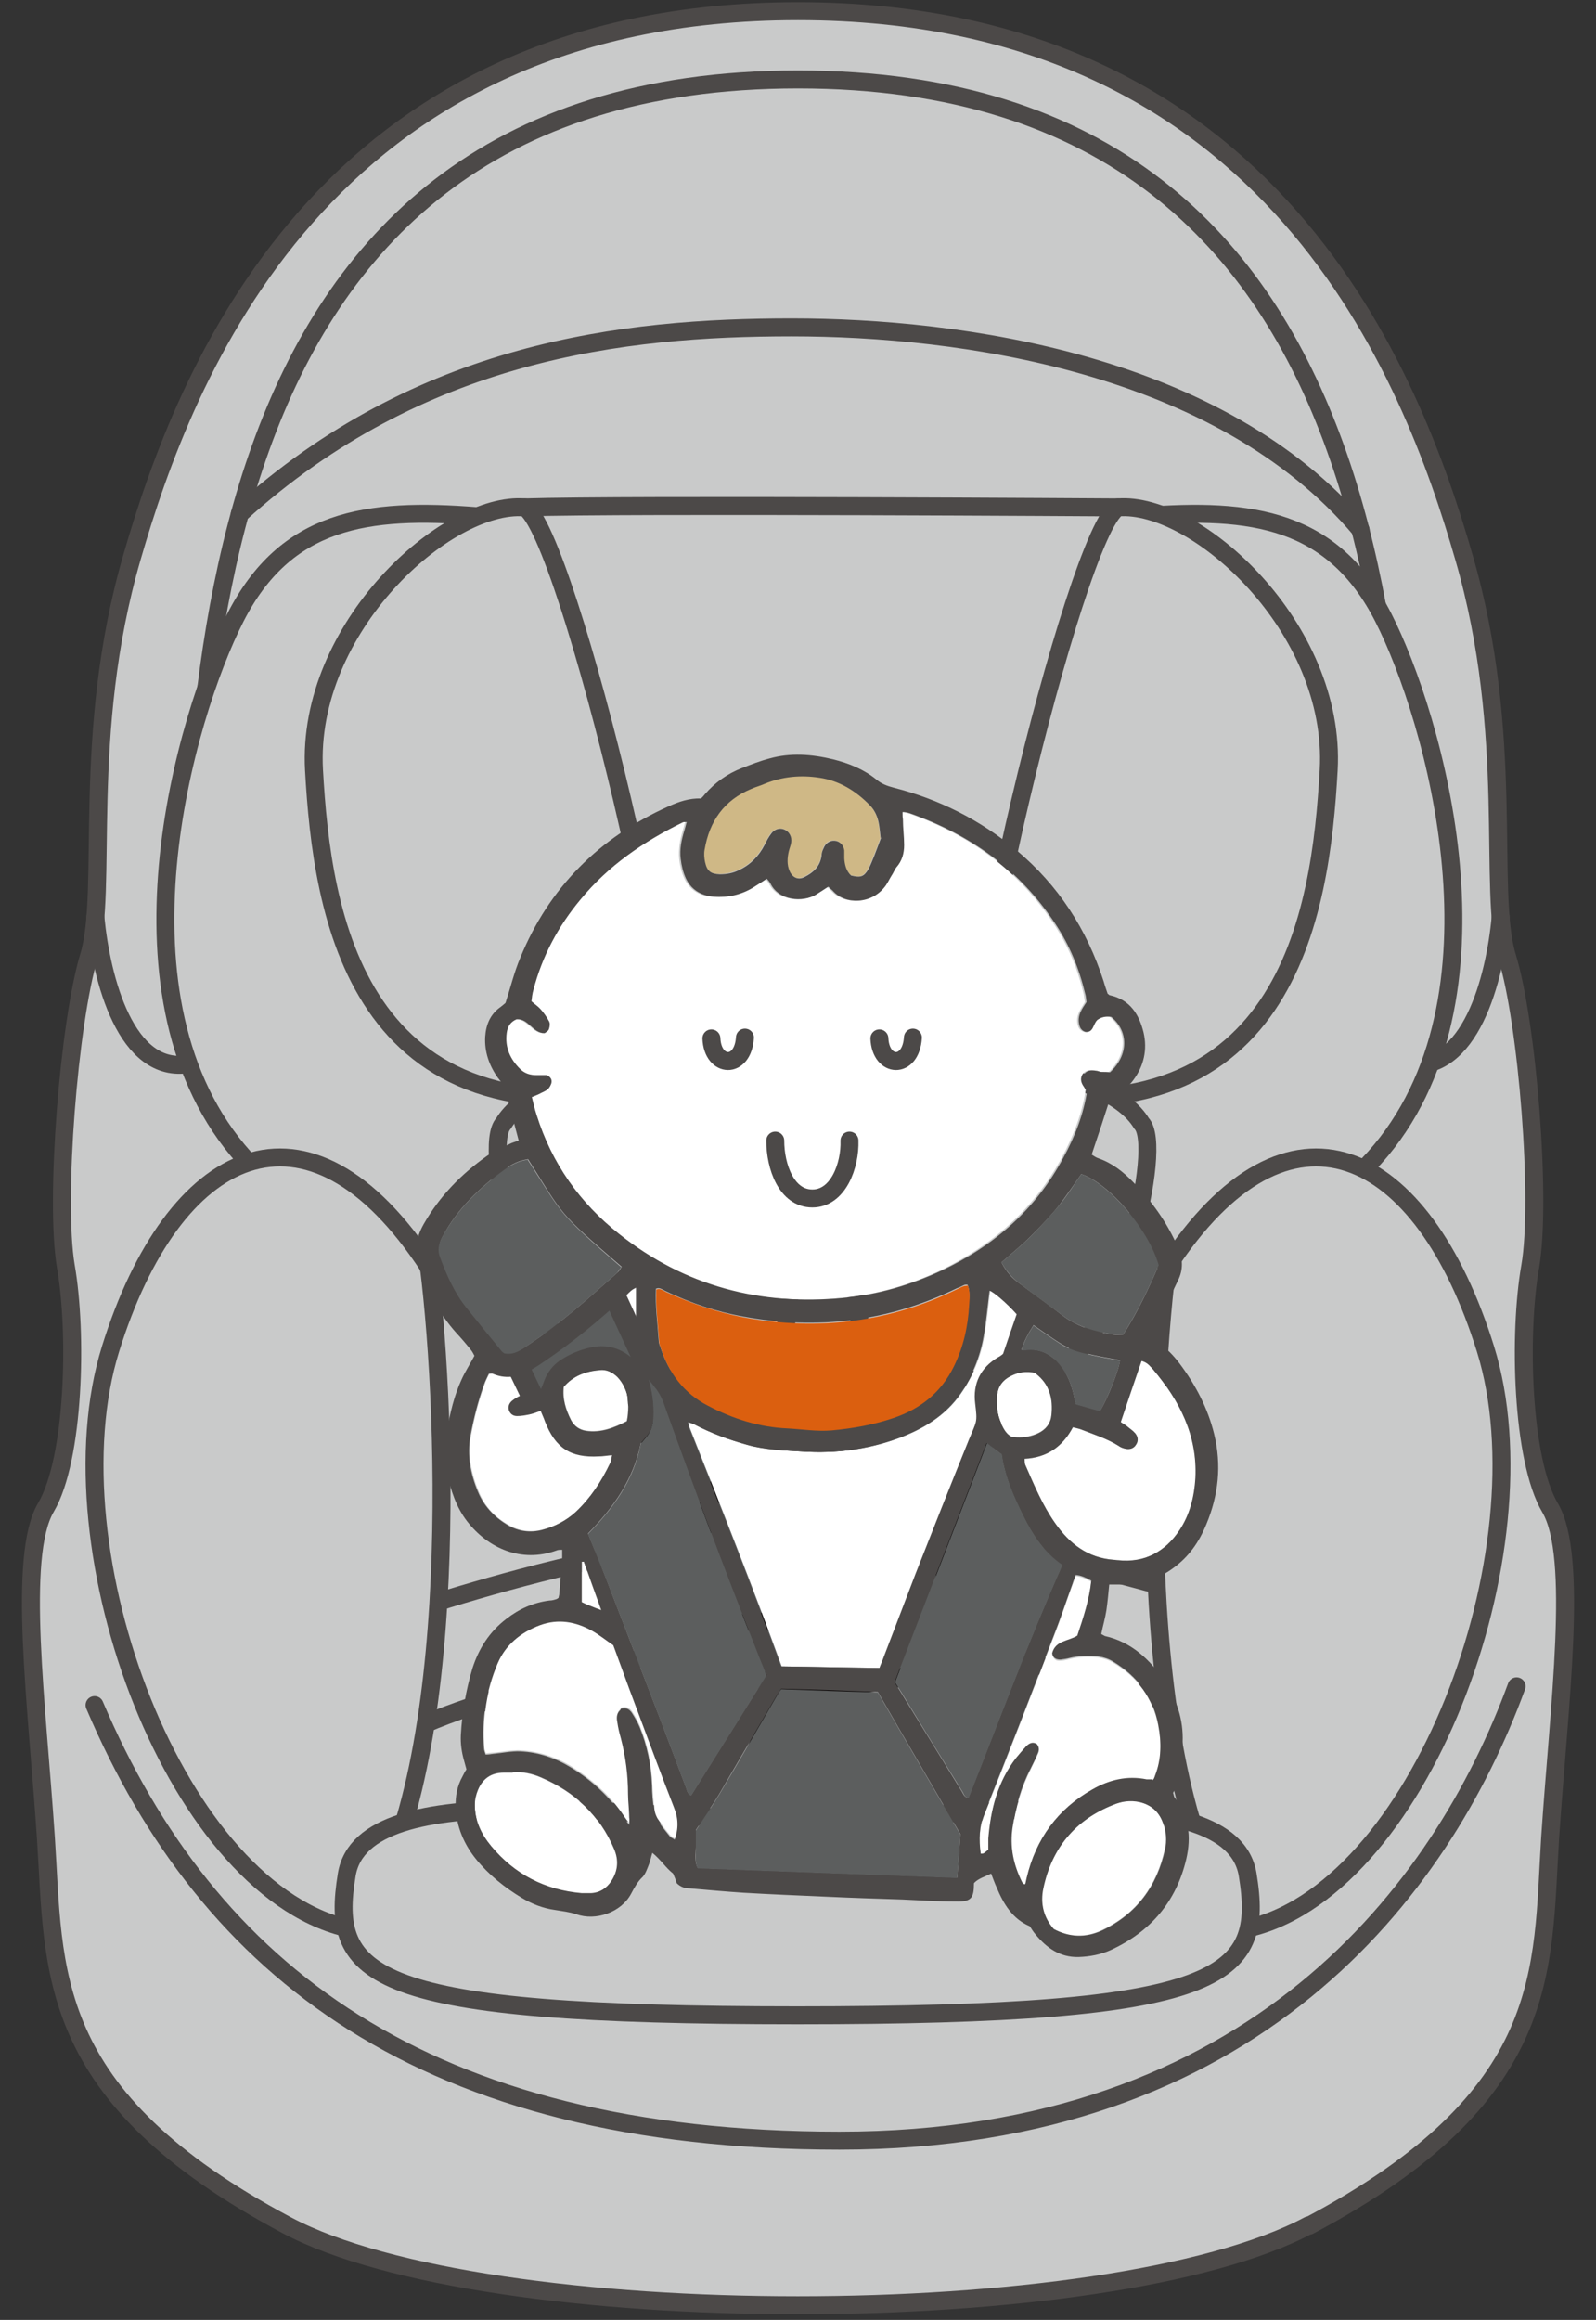 <?xml version="1.0" encoding="UTF-8"?>
<svg id="_レイヤー_1" xmlns="http://www.w3.org/2000/svg" version="1.1" viewBox="0 0 400 581.1">
  <rect x="0" y="0" width="400" height="581.1" fill="#333333" stroke="none"/>
  <!-- Generator: Adobe Illustrator 29.1.0, SVG Export Plug-In . SVG Version: 2.1.0 Build 142)  -->
  <defs>
    <style>
      .st0, .st1 {
        fill: #5c5e5e;
      }

      .st2 {
        fill: #db5f0f;
      }

      .st3 {
        fill: #4c4948;
      }

      .st4 {
        fill: none;
      }

      .st4, .st1, .st5 {
        stroke-linecap: round;
        stroke-linejoin: round;
        stroke-width: 4.5px;
      }

      .st4, .st5 {
        stroke: #4c4948;
      }

      .st6 {
        fill: #fff;
      }

      .st7 {
        fill: #cfb886;
      }

      .st1 {
        stroke: #040000;
      }

      .st5 {
        fill: #c9caca;
      }
    </style>
  </defs>
  <g>
    <path class="st5" d="M328.1,557.5c61.4-32.6,58.3-64,60.4-97.1,2.2-33.1,7.2-70.5,0-82.7-7.2-12.2-7.9-43.9-5-60.4,2.9-16.5-.7-61.2-5.8-77.7-5-16.5,2.2-55.4-10.8-100C354,94.9,319.4,2.8,200,2.8c-119.4,0-154,92.1-166.9,136.7-13,44.6-5.8,83.5-10.8,100-5,16.5-8.6,61.2-5.8,77.7,2.9,16.5,2.2,48.2-5,60.4-7.2,12.2-2.2,49.6,0,82.7,2.2,33.1-.9,64.5,60.4,97.1,50.2,26.7,205.9,26.7,256.1,0Z"/>
    <path class="st4" d="M376.1,229.7c-1.4,15.5-7.7,39.5-23.5,36.8-.9-82.9,3.9-246.6-152.6-246.6-156.5,0-151.7,163.6-152.6,246.6-15.8,2.8-22-21.2-23.5-36.8"/>
    <path class="st5" d="M119.6,129.3c-27.8-2.2-48,.7-60.6,25.4-12.6,24.7-33.3,95.7,2.2,135.3l17.2,18.5,25,14.8,39.5-15.3-20.4-177.4"/>
    <path class="st5" d="M286.1,129.3c27.8-2.2,48,.7,60.6,25.4,12.6,24.7,33.3,95.7-2.2,135.3l-17.2,18.5-25,14.8-39.5-15.3,20.4-177.4"/>
    <path class="st5" d="M107.7,317.4c23.8-33.6,160.7-36.4,185,0l12.6,148.2-207.9-2.7,10.3-145.5Z"/>
    <path class="st5" d="M131.5,127.1c25.6-.8,148.6,0,148.6,0,0,32.5-33.7,145.4-33.7,145.4-22.7,0-81.2,0-81.2,0-20.7-20.7-33.7-145.4-33.7-145.4Z"/>
    <path class="st5" d="M131.5,127.1c-19.5-1.6-54.8,30.1-52.8,65.8,2,35.7,10.2,95,86.5,79.6,9.7-3.7-23.1-140.1-33.7-145.4Z"/>
    <path class="st5" d="M280.2,127.1c19.5-1.6,54.8,30.1,52.8,65.8-2,35.7-10.2,95-86.5,79.6-9.7-3.7,23.1-140.1,33.7-145.4Z"/>
    <path class="st1" d="M161.6,225.8c15.5,17,65.5,19.9,88.6,0"/>
    <path class="st5" d="M94.7,406.2l4.5,29.5c12.8-9.5,85.1-27.3,100.8-27.3v-21.8c-33.2-6.1-105.3,19.6-105.3,19.6Z"/>
    <path class="st5" d="M319.4,406.2l-4.5,29.5c-12.8-9.5-85.1-27.3-100.8-27.3v-21.8c33.2-6.1,105.3,19.6,105.3,19.6Z"/>
    <polygon class="st1" points="155 337.9 174.8 395.4 206.5 383.8 188.1 330.2 155 337.9"/>
    <polygon class="st1" points="255 337.9 235.3 395.4 203.5 383.8 221.9 330.2 255 337.9"/>
    <path class="st5" d="M126.2,281.4c8.1-13.4,43-18.3,58.9-12.6,15.8,5.7,15.4,62.9,9.6,69-6,6.2-35.2,11.8-49,3.7-13.8-8.1-25.1-54.4-19.5-60.1Z"/>
    <path class="st5" d="M286.1,281.4c-8.1-13.4-43-18.3-58.9-12.6-15.8,5.7-14.8,62.3-9.6,69,5.3,6.8,35.2,11.8,49,3.7,13.8-8.1,25.1-54.4,19.5-60.1Z"/>
    <path class="st5" d="M107.5,317.4c4.7,38.3,7.9,131.2-18.9,165.9-44.1-8.4-76.6-95-60.9-145.4,15.7-50.4,49.3-67.2,79.8-20.5Z"/>
    <path class="st5" d="M292.5,317.4c-4.7,38.3-7.9,131.2,18.9,165.9,44.1-8.4,76.6-95,60.9-145.4-15.7-50.4-49.3-67.2-79.8-20.5Z"/>
    <polygon class="st1" points="197.7 418 180.1 461.5 228.6 461.5 213.5 418 197.7 418"/>
    <path class="st5" d="M199.8,504.8c107.7,0,117.1-9.4,112.9-35.2-4.2-25.7-72.6-13.6-112.9-13.6h0c-40.3,0-108.7-12.1-112.9,13.6-4.2,25.7,5.2,35.2,112.9,35.2h0Z"/>
    <path class="st4" d="M23.7,427.1c28.4,66.7,82.9,109.1,186.7,109.1s150.9-62.6,169.7-113.8"/>
    <path class="st4" d="M60.1,128.7c45.2-40.9,96.1-46.7,138.3-46.7s107.3,8.9,142.6,50.7"/>
    <path class="st1" d="M205.2,365c-15.6,0-28.1,0-29.6,22.3-1.5,22.3-4.6,34.8,31,34.8s30.1-11.6,30.1-31.7-3.1-25.3-31.4-25.3Z"/>
    <line class="st1" x1="187.2" y1="406.2" x2="223.5" y2="406.2"/>
  </g>
  <path class="st6" d="M226.2,203.4c.7.1,1.1.2,1.4.3,15.2,5.3,27.6,14.2,36.5,27.7,3.6,5.4,6,11.3,7.5,17.6.1.6.2,1.3.3,2-1,1.7-2.4,3.4-1.8,5.7.2.9.7,1.5,1.6,1.8,2,0,1.7-1.9,2.9-3,.9-.7,2.1-1.1,3.5-.8,4.5,3.6,4.4,9.6-.3,13.9-.6,0-1.3,0-2.1-.1-.5,0-.9-.3-1.4-.3-1.2-.2-2.3-.2-3,.9-.6,1-.4,2,.2,2.9.2.3.4.6.6,1-.9,6-3.1,11.6-6,17-6.9,12.8-17.4,21.9-30.4,28.2-7.8,3.7-16.1,6.1-24.7,6.9-20.8,2-39.8-2.9-56.2-16-9.8-7.8-16.9-17.7-20.7-29.8-.4-1.4-.8-2.9-1.2-4.5.8-.3,1.4-.6,1.9-.8.7-.3,1.4-.6,2-1.1.5-.4.8-1,1-1.6.2-.8-.2-1.4-1.1-2-.8,0-1.7,0-2.7,0-1.5,0-2.8-.4-3.9-1.4-2.6-2.5-3.9-5.5-3.5-9.2.2-1.6,1-2.8,2.5-3.4,3-.2,4.1,3.4,7,3.5.3-.3.9-.6,1.1-1.1.2-.6.2-1.4,0-1.9-.6-1.1-1.3-2.1-2.1-3-.6-.7-1.4-1.3-2.3-2,.2-.9.3-1.9.5-2.9,2.2-8.4,6.3-15.9,11.8-22.6,7-8.4,15.8-14.5,25.6-19.3.2-.1.5,0,1-.1-.2.8-.4,1.5-.6,2.2-.7,2.3-1.1,4.6-.9,7,.2,1.7.6,3.4,1.3,4.9,1.3,2.9,3.8,4.4,6.9,4.6,3.7.3,7.1-.5,10.3-2.5,1-.7,2-1.3,3.1-2,.4.5.7.8.9,1.2,2.1,4.3,8.1,4.8,11.4,2.8,1-.6,2-1.3,3.1-2,.4.4.8.6,1.1,1,3.1,3.5,9.8,3.6,13.3-1.3.5-.8,1-1.6,1.4-2.4.4-.7.7-1.6,1.3-2.2,1.4-1.6,1.9-3.5,1.9-5.5,0-2.2-.2-4.3-.3-6.5,0-.5,0-.9-.1-1.8Z"/>
  <path class="st6" d="M220.4,417.8c-8.3-.1-16.3-.3-24.5-.4-7.3-20.1-15.2-40-23.1-59.9-.1-.3-.1-.7-.3-1.3.8.3,1.3.4,1.7.6,4.2,2.3,8.6,3.9,13.2,5.1,4.6,1.3,9.3,1.4,14,1.7,8.1.5,16-.5,23.7-3.3,6.2-2.3,11.8-5.6,15.7-11.2,3-4.3,5-9.1,5.9-14.3.7-3.8,1-7.7,1.5-11.5.9.3,4.1,3,6.8,5.9-1.1,3.1-2.2,6.3-3.4,9.9-.2.1-.7.5-1.3.9-4.3,2.6-6.3,6.6-5.7,11.5.7,5,.4,4.3-1.6,9.2-4.5,11.1-8.9,22.2-13.3,33.4-2.7,6.9-5.3,13.9-8,20.9-.3.9-.7,1.7-1.1,2.8Z"/>
  <path class="st6" d="M288.7,446c-.4,0-.9,0-1.3,0-4.9-1-9.4,0-13.6,2.5-8.8,5-14.3,12.4-16.5,22.2-.1.5-.2.9-.3,1.4,0,0-.1,0-.3.2-.2-.2-.4-.3-.5-.5-2.2-4.4-3.2-9-2.4-14,.8-5.1,2.2-9.9,4.5-14.5.6-1.2,1.1-2.4,1.7-3.6.4-.8.6-1.6-.1-2.5-1-.6-1.9-.2-2.7.5-.9.9-1.8,1.9-2.6,3-4.5,5.9-6.3,12.8-6.9,20.1,0,.9,0,1.9,0,2.8-.4.3-.6.6-1,.8-.2.1-.5.1-.9.2-.5-3.5-.4-6.9,1-10.3,5.9-14.7,11.6-29.5,17.3-44.3,1.7-4.3,3.1-8.7,4.7-13,.3-.7.5-1.4.8-2.2,1.5.1,2.7.8,3.9,1.4-.5,4.8-2,9.3-3.5,13.8-2.2,1.3-5.5,1.2-6.3,4.4.3,1.3,1.1,1.7,2.1,1.6.7,0,1.5-.2,2.2-.4,2.4-.6,4.9-.7,7.3-.4,1.3.2,2.6.6,3.7,1.3,6.1,3.6,10,8.9,11.3,15.9.8,4.2.8,8.5-.8,12.6,0,.3-.2.5-.3.8,0,.2-.2.3-.5.5Z"/>
  <path class="st6" d="M155.6,428c-1.1.9-1,1.9-.8,3,.3,1.4.6,2.8.9,4.1,1.2,4.6,1.8,9.2,1.8,14,0,2,.2,4,.3,5.9,0,.4,0,.9,0,1.8-.7-.9-1.1-1.4-1.4-1.9-3.4-5.1-7.9-9.1-13.1-12.4-3.9-2.4-8.2-3.8-12.8-4.1-2.2-.1-4.5.4-6.7.6-.6,0-1.3.1-2,.2-.2-.6-.4-1-.4-1.5-.5-7.4.6-14.5,3.4-21.3,2-4.8,5.8-7.9,10.6-9.6,4.5-1.7,9-.9,13.1,1.4,1.9,1,3.6,2.4,5.3,3.6,1.9,5.1,3.7,10.2,5.6,15.2,3.2,8.5,6.2,17,9.6,25.4,1.1,2.7,1.2,5.3.2,8.1-.5-.3-1-.5-1.3-.9-1.1-1.3-2.1-2.6-3.1-4.1-.4-.7-.7-1.5-.8-2.4-.2-2.1-.4-4.1-.5-6.2-.2-5-1.2-9.9-3.1-14.6-.5-1.2-1.2-2.4-1.9-3.5-.6-.9-1.4-1.5-2.8-1.1Z"/>
  <path class="st6" d="M256.8,365.4c5.6-.3,9.5-3,12.1-7.9.7.2,1.3.3,1.9.5,3.2,1.3,6.6,2.3,9.6,4.2.4.3.8.4,1.3.6,1.3.4,2.4,0,3-.9.7-1,.4-2-.2-2.9-.6-.7-1.4-1.2-2.1-1.8-.4-.3-.9-.6-1.5-1,1.7-5.1,3.5-10.2,5.2-15.3,1.2.2,2.1,1.2,2.9,2.1,6.6,7.9,11.2,16.6,10.6,27.2-.2,4.7-1.4,9.2-4,13.1-3.6,5.4-8.7,8.3-15.4,7.5-.4,0-.7-.1-1.1-.1-6.5-.5-11-4-14.6-9.1-3.2-4.5-5.3-9.6-7.5-14.6-.2-.4-.1-.9-.2-1.6Z"/>
  <path class="st6" d="M159.6,322.5c0,.7,0,1.1,0,1.5,0,3.3,0,6.6,0,9.9,0,2.5.4,4.9,1.3,7.2.2.4.3.8.1,1.4-.3-.4-.7-.8-1-1.1-3.2-3.4-7-5.1-11.7-4-2.8.6-5.4,1.7-7.8,3.3-1.8,1.2-3,2.8-3.8,4.8-.3.8-.6,1.6-.9,2.3-1.7.5-3.4,1-4.9,1.6-.9.3-1.7.8-2.4,1.4-.8.6-1.1,1.5-.7,2.5.4.9,1.1,1.3,2,1.3,1,0,2.1-.2,3.1-.4.9-.2,1.8-.6,2.8-.9.4,1,.7,1.9,1.1,2.7,2.5,6.6,6.3,9.1,13.5,8.7,1,0,2-.2,3.3-.3-.2.8-.3,1.4-.5,2-2.2,4.5-4.9,8.7-8.6,12.2-2.4,2.2-5.3,3.7-8.4,4.5-3,.8-6,.4-8.7-1.2-3.4-1.9-5.9-4.6-7.4-8.3-1.9-4.5-2.8-9.2-1.9-14.1.8-4.4,1.9-8.7,3.4-12.8.3-1,.8-1.9,1.2-2.7.5,0,.8,0,1,0,3,1.4,5.9.9,8.7-.5,1.4-.7,2.8-1.6,4.1-2.5,7.4-5,14.2-10.6,20.7-16.7.7-.7,1.3-1.5,2.6-1.9Z"/>
  <path class="st0" d="M128.9,341.2l4.8,9.2c4.6-.5,3.1-3.8,7.6-6.5,4.5-2.7,13.5-5.7,16.7-1.2l3.8-1.4-8.7-16.5-24.1,16.4Z"/>
  <path class="st7" d="M220.7,209.8c-.7,1.9-1.2,3.2-1.7,4.5-.5,1.1-.9,2.3-1.5,3.4-1.1,1.9-1.9,2.1-4.3,1.5-1.2-1.2-1.6-2.7-1.7-4.3,0-.7,0-1.3,0-2-.2-1.4-1.2-2.3-2.4-2.4-1.2-.1-2.3.6-2.8,1.9-.2.6-.4,1.3-.5,1.9-.3,2.6-2.1,4.2-4.3,5.3-1.6.8-3,.2-3.7-1.5-.7-1.6-.6-3.3-.2-5,.2-.7.5-1.4.6-2.2.3-1.4-.5-2.8-1.7-3.2-1.1-.4-2.4-.1-3.3,1-.7.9-1.1,1.9-1.7,2.9-1.5,2.8-3.5,4.9-6.3,6.2-1.6.7-3.2,1.1-4.9,1.1-2.3,0-3.2-.8-3.7-3.1-.2-1-.3-2.1-.1-3.1,1.3-7.1,5-12.3,11.7-15.2,1.1-.5,2.3-.8,3.4-1.3,4.4-1.9,9-2.2,13.6-1.5,5.1.7,9.2,3.3,12.7,6.9,1.3,1.3,2,3,2.3,4.8.2,1.2.3,2.4.4,3.3Z"/>
  <path class="st6" d="M128.5,444c2.4-.2,4.8.3,7.1,1.3,8.4,3.6,14.7,9.4,18.3,17.9,1.2,2.8,1,5.5-.7,8.1-1.2,1.9-2.9,2.9-5.1,3-.8,0-1.5,0-2.3,0-9.2-.8-16.8-4.7-22.7-11.8-2.5-3-4.1-6.4-4.1-10.3,0-1.3.3-2.6.8-3.8,1.1-2.8,3.3-4.3,6.4-4.3.8,0,1.5,0,2.3,0Z"/>
  <path class="st6" d="M264.1,483.2c-2.6-2.9-3.4-6.5-2.7-10.3,2.1-10.1,7.8-17.2,17.5-20.9,2.1-.8,4.3-1.2,6.6-.7,3,.7,5,2.5,6,5.4.7,2.1.9,4.3.4,6.4-2,9.3-7.1,16.3-15.9,20.4-4,1.9-8,1.8-12-.4Z"/>
  <path class="st6" d="M141.3,347.3c2.4-2.8,5.6-3.9,9-4.2,1.7-.2,3.1.5,4.3,1.6,1.3,1.2,2.1,2.7,2.5,4.3.4,1.5.4,4.7,0,6.9-3.2,1.6-6.5,3-10.3,2.4-1.7-.3-2.9-1.2-3.7-2.7-1.3-2.6-2.1-5.2-1.8-8.4Z"/>
  <path class="st6" d="M259.5,343.9c3.5,2.6,4.5,6.4,4,10.6-.3,2.6-2.1,4.1-4.5,4.9-1.8.6-3.7.7-5.5.4-1.3-.7-2-1.9-2.5-3.1-1.1-2.3-1.3-4.7-1.1-7.2.2-2.4,1.5-4,3.6-5,1.8-.8,3.8-1.2,6-.7Z"/>
  <path class="st6" d="M146.3,391.1c1.4,4,2.8,7.9,4.4,12.3-1.1-.4-1.8-.7-2.6-1-.8-.3-1.5-.7-2.3-1v-10.2c.2,0,.3,0,.5,0Z"/>
  <g>
    <path class="st3" d="M278.6,274c-1.7,5.3-3.3,10.2-5,15.2.5.3,1,.7,1.6.9,3.5,1.2,6.3,3.4,8.8,6,4.7,4.8,8.5,10.1,11.2,16.3,1.3,2.9,1.4,5.6,0,8.4-1.9,3.9-3.7,7.9-5.5,11.8-.3.7-.6,1.4-1,2.2.6.5,1.1,1,1.7,1.5,2,1.5,3.7,3.2,5.2,5.2,4,5.3,7.1,11.2,8.7,17.7,1.9,7.8,1.1,15.3-2,22.7-1.8,4.4-4.4,8.1-8.3,10.9-3.9,2.9-8.2,4.2-13,4.1-.9,0-1.9,0-3,0-.2,2.1-.4,4.3-.7,6.4-.3,2-.9,4-1.3,6,.4.2.7.4.9.5,6.7,1.5,11.3,5.9,15,11.3,3,4.6,4.7,9.6,4.5,15.2,0,4.5-.2,8.9-2.4,12.8.2.5.2.8.3,1,3.7,4.7,4.3,10,3,15.6-2.5,10.6-8.9,18.1-18.8,22.7-2.6,1.2-5.4,1.7-8.2,1.8-4.7.1-8-2.3-10.8-5.7-.5-.6-.9-1.2-1.4-2-4.3-1.8-6.6-5.6-8.3-9.7-.5-1.1-.9-2.2-1.4-3.5-1.6.8-3.2,1.2-4.3,2.4,0,3.8-.7,4.7-4.6,4.6-4.4,0-8.9-.3-13.3-.5-6.3-.2-12.6-.4-19-.7-7-.3-14-.6-20.9-1-4.5-.3-9-.7-13.5-1.1-1.1,0-2.2-.3-3.2-1.3-.2-.7-.5-1.5-.9-2.4-1.8-1.4-3.1-3.5-5.2-5.2-.4,1.2-.5,2.1-.9,3-.4,1-.8,2.2-1.5,3-1.3,1.2-2.1,2.7-2.9,4.2-2.5,4.8-9,6.9-13.7,5.2-1.8-.6-3.7-.8-5.5-1.1-2.9-.4-5.7-1.5-8.2-3-4.3-2.6-8.2-5.7-11.4-9.6-3.1-3.8-5-8.2-5.2-13.2-.1-2.7.4-5.3,1.7-7.6.3-.6.6-1.2,1-1.8-.2-.7-.4-1.5-.6-2.2-.6-2.1-.9-4.2-.8-6.4.3-5.7,1.3-11.3,2.9-16.7,1.6-5,4.3-9.2,8.5-12.4,3.2-2.5,6.8-4.1,10.8-4.6.7,0,1.3-.2,1.9-.4,0,0,.1-.1.4-.3,0-.3.2-.7.2-1.2.2-2.9.5-5.8.7-8.7,0-.6,0-1.3,0-2.1-.6,0-1.1,0-1.5.2-8.7,3.1-17-.5-22.3-7.3-2.8-3.6-4.1-7.8-5.1-12.2-.8-3.5-.6-6.9,0-10.4.8-4.5,1.8-8.9,3.7-13,.9-2,2.1-3.8,3.2-5.9-.2-.4-.5-1-.9-1.5-1.2-1.5-2.4-2.9-3.7-4.3-4.2-4.7-7.1-10.2-9.2-16.1-1.4-3.9-1-7.4,1.1-11.1,4-7,9.4-12.5,15.9-17.1,1.7-1.2,3.6-2,5.5-2.9.7-.4,1.6-.6,2.4-.9-1.2-4.5-2.3-8.8-3.7-13.8-.2-.3-.9-1.1-1.5-1.9-2.2-3.1-3.4-6.5-3.2-10.3.2-3.1,1.3-5.7,3.9-7.5.5-.4,1-.8,1.2-1,1.3-4,2.2-7.8,3.7-11.3,7.2-17.6,19.8-30.1,37.1-37.9,2.6-1.2,5.3-2.1,8.2-2,.4-.4.7-.7,1-1.1,2.5-2.9,5.6-5.1,9.2-6.5,2.3-.9,4.6-1.8,6.9-2.4,5.3-1.5,10.6-1.1,16,.2,4,1,7.7,2.5,10.9,5.1,1.3,1.1,2.8,1.6,4.3,2,11.4,2.9,21.7,8.1,30.8,15.7,10.5,8.8,17.6,19.8,21.8,32.8.3,1.1.7,2.2,1,3.1.3.2.4.4.6.4,5,1.1,7.3,4.8,8.4,9.3,1,4.3.1,8.4-2.6,12-1.4,1.9-3.2,3.2-5.4,3.8ZM226.2,203.4c0,.8,0,1.3.1,1.8,0,2.2.3,4.3.3,6.5,0,2-.5,3.9-1.9,5.5-.5.6-.8,1.5-1.3,2.2-.5.8-.9,1.7-1.4,2.4-3.5,4.9-10.3,4.8-13.3,1.3-.3-.3-.7-.6-1.1-1-1.1.7-2.1,1.4-3.1,2-3.3,2-9.3,1.5-11.4-2.8-.2-.4-.5-.7-.9-1.2-1.1.7-2.1,1.4-3.1,2-3.1,2-6.6,2.8-10.3,2.5-3.2-.3-5.6-1.8-6.9-4.6-.7-1.5-1.1-3.2-1.3-4.9-.3-2.4.2-4.7.9-7,.2-.7.4-1.4.6-2.2-.5,0-.8,0-1,.1-9.8,4.8-18.6,10.8-25.6,19.3-5.6,6.7-9.6,14.2-11.8,22.6-.3,1-.4,2-.5,2.9.9.8,1.7,1.3,2.3,2,.8.9,1.5,1.9,2.1,3,.3.5.2,1.3,0,1.9-.1.5-.7.8-1.1,1.1-3,0-4-3.7-7-3.5-1.5.6-2.3,1.8-2.5,3.4-.5,3.7.9,6.7,3.5,9.2,1.1,1,2.4,1.4,3.9,1.4.9,0,1.9,0,2.7,0,.9.5,1.3,1.1,1.1,2-.2.6-.5,1.2-1,1.6-.6.5-1.3.7-2,1.1-.6.3-1.2.5-1.9.8.4,1.6.7,3,1.2,4.5,3.8,12.1,10.8,22,20.7,29.8,16.5,13.1,35.5,18,56.2,16,8.6-.8,16.8-3.2,24.7-6.9,13.1-6.2,23.5-15.3,30.4-28.2,2.9-5.3,5.1-10.9,6-17-.2-.4-.4-.7-.6-1-.6-.9-.8-2-.2-2.9.7-1.1,1.9-1.1,3-.9.5,0,.9.3,1.4.3.7,0,1.5,0,2.1.1,4.7-4.3,4.7-10.3.3-13.9-1.4-.2-2.6.1-3.5.8-1.1,1.1-.9,3.1-2.9,3-.9-.3-1.4-.9-1.6-1.8-.6-2.3.7-4,1.8-5.7-.1-.7-.1-1.4-.3-2-1.5-6.3-3.9-12.2-7.5-17.6-8.9-13.5-21.4-22.4-36.5-27.7-.3-.1-.7-.2-1.4-.3ZM220.4,417.8c.4-1.1.8-1.9,1.1-2.8,2.7-7,5.3-13.9,8-20.9,4.4-11.2,8.8-22.3,13.3-33.4,2-4.9,2.2-4.2,1.6-9.2-.6-4.9,1.3-8.9,5.7-11.5.6-.3,1.1-.7,1.3-.9,1.2-3.6,2.3-6.7,3.4-9.9-2.6-2.9-5.8-5.6-6.8-5.9-.5,3.8-.8,7.7-1.5,11.5-.9,5.2-2.9,10-5.9,14.3-3.9,5.6-9.5,8.9-15.7,11.2-7.6,2.8-15.6,3.8-23.7,3.3-4.7-.3-9.5-.4-14-1.7-4.5-1.3-9-2.9-13.2-5.1-.4-.2-1-.4-1.7-.6.1.7.2,1,.3,1.3,7.9,19.9,15.8,39.8,23.1,59.9,8.2.1,16.2.3,24.5.4ZM239.9,470.4c.3-4.1.6-7.9.8-11-7.1-12.2-13.9-23.8-20.7-35.6-8.1-.3-16.2-.6-24.2-.8-.4.6-.6.9-.9,1.3-4.9,8.4-9.8,16.8-14.7,25.2-1.7,2.8-3.6,5.5-5.8,8.9,0,1,0,2.7,0,4.3,0,1.7-.4,3.6.5,5.2,21.7.8,43.2,1.6,65,2.4ZM147.4,384.2c1.9,4.6,3.7,9,5.4,13.5,4.3,11.2,8.6,22.3,12.9,33.5,2.1,5.5,4.1,10.9,6.2,16.4.3.7.3,1.7,1.3,2.1,6.3-10,12.5-20,18.9-30.1-.8-1.8-1.6-3.7-2.3-5.7-8.2-20.7-16-41.5-23.5-62.5-.7-2-1.9-3.7-3.7-5.9,1,3.5,1.3,6.4,1.2,9.3,0,2.1-.7,3.9-2.1,5.4-.4.4-.7.9-1.1,1.3-1.8,9-6.8,16.1-13.2,22.6ZM242.5,321.8c-.5,0-.7,0-.9.1-.6.3-1.2.6-1.8.8-17,8.3-34.9,10.5-53.4,7.1-6.8-1.2-13.3-3.4-19.6-6.4-.7-.3-1.4-1-2.4-.6-.2,4.4.4,8.7.7,13,0,.6.2,1.1.4,1.6,2.1,6.4,5.8,11.4,11.8,14.5,6.3,3.2,12.9,5.3,20,5.7,3.7.2,7.3.8,11,.5,5.3-.5,10.5-1.4,15.5-3.1,6.8-2.3,12-6.4,15.2-13,2.3-4.9,3.4-10,3.8-15.3.1-1.6.4-3.4-.4-5.1ZM247.3,361.4c-7.7,20.1-15.4,40-23.1,60,.7,1.1,1.5,2.3,2.2,3.5,4.9,8,9.8,15.9,14.7,23.9.4.6.5,1.4,1.6,1.5,7.7-19.4,14.9-38.9,23.5-58.3-4.6-3.1-7.5-7.6-9.9-12.5-2.4-4.8-4.5-9.7-5.3-15.2-1.2-.9-2.4-1.8-3.8-2.9ZM288.7,446c.2-.2.4-.3.5-.5.1-.2.2-.5.3-.8,1.6-4.1,1.6-8.4.8-12.6-1.3-7-5.2-12.2-11.3-15.9-1.1-.7-2.4-1.1-3.7-1.3-2.4-.3-4.9-.2-7.3.4-.7.2-1.5.3-2.2.4-1,0-1.9-.3-2.1-1.6.8-3.2,4.1-3,6.3-4.4,1.5-4.5,3-9,3.5-13.8-1.3-.7-2.5-1.3-3.9-1.4-.3.8-.6,1.5-.8,2.2-1.6,4.4-3,8.7-4.7,13-5.7,14.8-11.4,29.6-17.3,44.3-1.4,3.4-1.5,6.7-1,10.3.4,0,.7,0,.9-.2.3-.2.6-.5,1-.8,0-.9,0-1.9,0-2.8.6-7.3,2.3-14.1,6.9-20.1.8-1,1.7-2,2.6-3,.8-.8,1.7-1.2,2.7-.5.7.9.5,1.7.1,2.5-.5,1.2-1.1,2.4-1.7,3.6-2.4,4.6-3.7,9.4-4.5,14.5-.8,5,.2,9.6,2.4,14,.1.2.4.3.5.5.1,0,.3-.1.3-.2.1-.4.2-.9.3-1.4,2.3-9.8,7.8-17.3,16.5-22.2,4.2-2.4,8.7-3.5,13.6-2.5.4,0,.9,0,1.3,0ZM132.2,290.4c-2.2.3-4.1,1.3-5.7,2.5-6.3,4.6-11.9,9.9-15.6,16.9-.9,1.7-1.2,3.3-.5,5.1,1.7,4.5,3.6,8.9,6.7,12.7,2.9,3.5,5.7,7,8.6,10.6.2.3.6.5.8.7,2.4.4,4.2-.9,6-2.1,8-5.3,15.1-11.7,22.2-18,.5-.4.8-1,1.1-1.5-16.3-14-14.5-12.8-23.5-27ZM155.6,428c1.4-.4,2.2.2,2.8,1.1.7,1.1,1.4,2.3,1.9,3.5,1.9,4.7,2.9,9.5,3.1,14.6,0,2.1.2,4.1.5,6.2,0,.8.4,1.7.8,2.4.9,1.4,2,2.7,3.1,4.1.3.4.9.6,1.3.9,1-2.9.9-5.4-.2-8.1-3.3-8.4-6.4-16.9-9.6-25.4-1.9-5-3.7-10.1-5.6-15.2-1.8-1.2-3.5-2.6-5.3-3.6-4.1-2.3-8.5-3.1-13.1-1.4-4.8,1.8-8.6,4.9-10.6,9.6-2.9,6.8-4,13.9-3.4,21.3,0,.4.2.9.4,1.5.7,0,1.3-.1,2-.2,2.2-.2,4.5-.7,6.7-.6,4.6.2,8.9,1.7,12.8,4.1,5.2,3.2,9.6,7.3,13.1,12.4.3.5.7,1,1.4,1.9,0-1,.1-1.4,0-1.8,0-2-.3-4-.3-5.9,0-4.7-.6-9.4-1.8-14-.4-1.4-.7-2.7-.9-4.1-.2-1-.2-2.1.8-3ZM256.8,365.4c0,.7,0,1.2.2,1.6,2.2,5,4.3,10.1,7.5,14.6,3.6,5.1,8.1,8.6,14.6,9.1.4,0,.7.1,1.1.1,6.7.7,11.8-2.1,15.4-7.5,2.6-3.9,3.7-8.4,4-13.1.5-10.7-4-19.4-10.6-27.2-.8-.9-1.6-1.8-2.9-2.1-1.8,5.2-3.5,10.2-5.2,15.3.5.4,1,.6,1.5,1,.7.6,1.5,1.1,2.1,1.8.7.8.9,1.9.2,2.9-.6,1-1.7,1.3-3,.9-.4-.1-.9-.3-1.3-.6-3-1.9-6.3-2.9-9.6-4.2-.6-.2-1.2-.3-1.9-.5-2.6,4.9-6.5,7.6-12.1,7.9ZM159.6,322.5c-1.2.4-1.9,1.2-2.6,1.9-6.5,6.1-13.3,11.7-20.7,16.7-1.3.9-2.7,1.8-4.1,2.5-2.8,1.4-5.7,1.8-8.7.5-.2-.1-.5,0-1,0-.4.9-.9,1.8-1.2,2.7-1.5,4.2-2.6,8.5-3.4,12.8-.9,4.9,0,9.6,1.9,14.1,1.5,3.6,4.1,6.3,7.4,8.3,2.7,1.6,5.7,2,8.7,1.2,3.1-.8,6-2.3,8.4-4.5,3.7-3.5,6.4-7.6,8.6-12.2.3-.5.3-1.2.5-2-1.3.1-2.3.3-3.3.3-7.1.4-10.9-2.1-13.5-8.7-.3-.9-.7-1.7-1.1-2.7-1.1.4-1.9.7-2.8.9-1,.2-2,.4-3.1.4-.9,0-1.6-.4-2-1.3-.4-1,0-1.9.7-2.5.7-.6,1.6-1.1,2.4-1.4,1.6-.6,3.2-1,4.9-1.6.3-.7.6-1.5.9-2.3.8-2,2.1-3.6,3.8-4.8,2.4-1.6,5-2.7,7.8-3.3,4.7-1,8.5.6,11.7,4,.3.4.7.8,1,1.1.2-.6,0-1-.1-1.4-.9-2.3-1.3-4.7-1.3-7.2,0-3.3,0-6.6,0-9.9,0-.4,0-.9,0-1.5ZM281.5,334.3c3.6-5.6,6.4-11.6,8.9-17.4-2.5-8.9-12.4-20.5-19.4-22.8-1.9,2.7-3.7,5.4-5.7,8-2.1,2.6-4.5,5.1-6.9,7.5-2.3,2.3-4.9,4.4-7.4,6.6,1.1,2.2,2.6,3.9,4.4,5.2,3.6,2.7,7.3,5.3,10.9,8.1,3.8,2.9,8.2,4.1,12.8,4.8.6.1,1.3,0,2.4,0ZM220.7,209.8c-.1-.9-.2-2.1-.4-3.3-.3-1.8-1-3.5-2.3-4.8-3.5-3.6-7.7-6.2-12.7-6.9-4.6-.7-9.2-.3-13.6,1.5-1.1.5-2.3.8-3.4,1.3-6.8,2.8-10.5,8.1-11.7,15.2-.2,1-.1,2.1.1,3.1.5,2.3,1.4,3,3.7,3.1,1.7,0,3.4-.3,4.9-1.1,2.8-1.3,4.9-3.5,6.3-6.2.5-1,1-2,1.7-2.9.8-1.1,2.1-1.5,3.3-1,1.2.5,1.9,1.8,1.7,3.2-.1.7-.4,1.4-.6,2.2-.4,1.7-.5,3.4.2,5,.7,1.6,2.1,2.3,3.7,1.5,2.2-1.1,3.9-2.6,4.3-5.3,0-.7.2-1.3.5-1.9.5-1.3,1.6-2,2.8-1.9,1.2.1,2.2,1,2.4,2.4,0,.6,0,1.3,0,2,.1,1.6.5,3.2,1.7,4.3,2.4.6,3.2.3,4.3-1.5.6-1.1,1-2.2,1.5-3.4.5-1.3,1-2.6,1.7-4.5ZM128.5,444c-.8,0-1.6,0-2.3,0-3.1,0-5.2,1.5-6.4,4.3-.5,1.2-.8,2.5-.8,3.8,0,3.9,1.6,7.3,4.1,10.3,5.9,7.1,13.5,11,22.7,11.8.7,0,1.5,0,2.3,0,2.2-.1,3.9-1.2,5.1-3,1.7-2.6,1.9-5.3.7-8.1-3.6-8.5-9.9-14.3-18.3-17.9-2.3-1-4.7-1.5-7.1-1.3ZM264.1,483.2c4,2.1,8,2.2,12,.4,8.7-4.1,13.9-11.1,15.9-20.4.5-2.1.3-4.3-.4-6.4-1-2.9-3-4.7-6-5.4-2.3-.5-4.5-.2-6.6.7-9.6,3.8-15.4,10.9-17.5,20.9-.8,3.7,0,7.3,2.7,10.3ZM141.3,347.3c-.4,3.1.5,5.8,1.8,8.4.8,1.5,2,2.4,3.7,2.7,3.8.6,7.2-.8,10.3-2.4.5-2.2.5-5.4,0-6.9-.5-1.6-1.3-3.1-2.5-4.3-1.2-1.1-2.6-1.8-4.3-1.6-3.5.3-6.6,1.4-9,4.2ZM259,332c-1.3,2-2.3,3.9-3,6.1.5,0,.8,0,1.1,0,3.6-.4,6.4,1.1,8.6,3.8,1.9,2.3,2.9,5.1,3.5,7.9.1.6.3,1.2.5,1.9,2.1.6,4.1,1.1,6,1.7,1.9-3,4.8-10.5,5-12.7-2.6-.5-5.2-.9-7.7-1.5-2.6-.6-5.1-1.3-7.4-2.8-2.2-1.4-4.3-2.9-6.6-4.5ZM259.5,343.9c-2.3-.5-4.2-.2-6,.7-2.1,1-3.4,2.6-3.6,5-.2,2.5,0,4.9,1.1,7.2.6,1.2,1.2,2.4,2.5,3.1,1.8.3,3.7.2,5.5-.4,2.4-.8,4.2-2.3,4.5-4.9.5-4.2-.5-8-4-10.6ZM146.3,391.1c-.2,0-.3,0-.5,0v10.2c.8.4,1.5.7,2.3,1,.7.3,1.5.6,2.6,1-1.6-4.4-3-8.3-4.4-12.3Z"/>
    <path class="st0" d="M239.9,470.4c-21.8-.8-43.3-1.6-65-2.4-.9-1.7-.4-3.5-.5-5.2,0-1.7,0-3.4,0-4.3,2.2-3.4,4.1-6.1,5.8-8.9,5-8.4,9.8-16.8,14.7-25.2.2-.4.5-.8.9-1.3,8,.3,16.1.6,24.2.8,6.8,11.8,13.6,23.4,20.7,35.6-.2,3.1-.5,6.9-.8,11Z"/>
    <path class="st0" d="M147.4,384.2c6.4-6.5,11.5-13.6,13.2-22.6.4-.4.7-.9,1.1-1.3,1.4-1.5,2-3.4,2.1-5.4.1-2.9-.2-5.8-1.2-9.3,1.8,2.1,2.9,3.8,3.7,5.9,7.5,21,15.3,41.8,23.5,62.5.8,1.9,1.6,3.8,2.3,5.7-6.3,10.1-12.6,20.1-18.9,30.1-1-.4-1-1.4-1.3-2.1-2.1-5.5-4.1-10.9-6.2-16.4-4.3-11.2-8.6-22.4-12.9-33.5-1.7-4.5-3.6-8.9-5.4-13.5Z"/>
    <path class="st2" d="M242.5,321.8c.7,1.8.5,3.5.4,5.1-.3,5.3-1.4,10.4-3.8,15.3-3.2,6.6-8.4,10.7-15.2,13-5,1.7-10.2,2.6-15.5,3.1-3.7.3-7.3-.3-11-.5-7.1-.3-13.7-2.4-20-5.7-6-3.1-9.8-8.2-11.8-14.5-.2-.5-.4-1.1-.4-1.6-.3-4.3-.9-8.6-.7-13,1-.4,1.7.3,2.4.6,6.3,2.9,12.8,5.1,19.6,6.4,18.6,3.4,36.4,1.2,53.4-7.1.6-.3,1.2-.6,1.8-.8.2,0,.4,0,.9-.1Z"/>
    <path class="st0" d="M247.3,361.4c1.4,1.1,2.6,2,3.8,2.9.7,5.4,2.9,10.3,5.3,15.2,2.4,4.9,5.3,9.4,9.9,12.5-8.6,19.3-15.8,38.9-23.5,58.3-1.1,0-1.2-.9-1.6-1.5-4.9-7.9-9.8-15.9-14.7-23.9-.7-1.2-1.5-2.4-2.2-3.5,7.7-20,15.4-39.9,23.1-60Z"/>
    <path class="st0" d="M132.2,290.4c9.1,14.2,7.3,13,23.5,27-.4.5-.7,1.1-1.1,1.5-7.1,6.3-14.2,12.7-22.2,18-1.8,1.2-3.5,2.6-6,2.1-.3-.2-.6-.4-.8-.7-2.9-3.5-5.7-7-8.6-10.6-3.1-3.8-5-8.2-6.7-12.7-.7-1.8-.4-3.4.5-5.1,3.8-7,9.3-12.3,15.6-16.9,1.7-1.2,3.5-2.2,5.7-2.5Z"/>
    <path class="st0" d="M281.5,334.3c-1.1,0-1.8,0-2.4,0-4.6-.8-9-1.9-12.8-4.8-3.6-2.7-7.3-5.3-10.9-8.1-1.8-1.4-3.3-3.1-4.4-5.2,2.5-2.2,5.1-4.3,7.4-6.6,2.4-2.4,4.7-4.9,6.9-7.5,2.1-2.5,3.8-5.3,5.7-8,7,2.4,16.9,13.9,19.4,22.8-2.5,5.8-5.3,11.7-8.9,17.4Z"/>
    <path class="st0" d="M259,332c2.3,1.6,4.4,3.1,6.6,4.5,2.2,1.5,4.8,2.2,7.4,2.8,2.5.6,5.1,1,7.7,1.5-.2,2.2-3.2,9.7-5,12.7-1.9-.5-3.9-1.1-6-1.7-.2-.6-.4-1.2-.5-1.9-.6-2.9-1.6-5.6-3.5-7.9-2.2-2.8-5-4.2-8.6-3.8-.3,0-.5,0-1.1,0,.7-2.2,1.7-4.2,3-6.1Z"/>
  </g>
  <rect class="st3" x="129.3" y="341.1" width="5.5" height="10.5" transform="translate(-136.9 91.2) rotate(-25.6)"/>
  <rect class="st3" x="155.1" y="323.1" width="5.5" height="20.4" transform="translate(-124.7 96.3) rotate(-24.7)"/>
  <path class="st4" d="M220.4,260.1c.3,7.4,7.9,7.8,8.4-.2"/>
  <path class="st4" d="M178.3,260.1c.3,7.4,7.9,7.8,8.4-.2"/>
  <path class="st4" d="M194.3,285.7c0,6.5,2.8,14.5,9.3,14.5s9.5-8.3,9.3-14.5"/>
</svg>